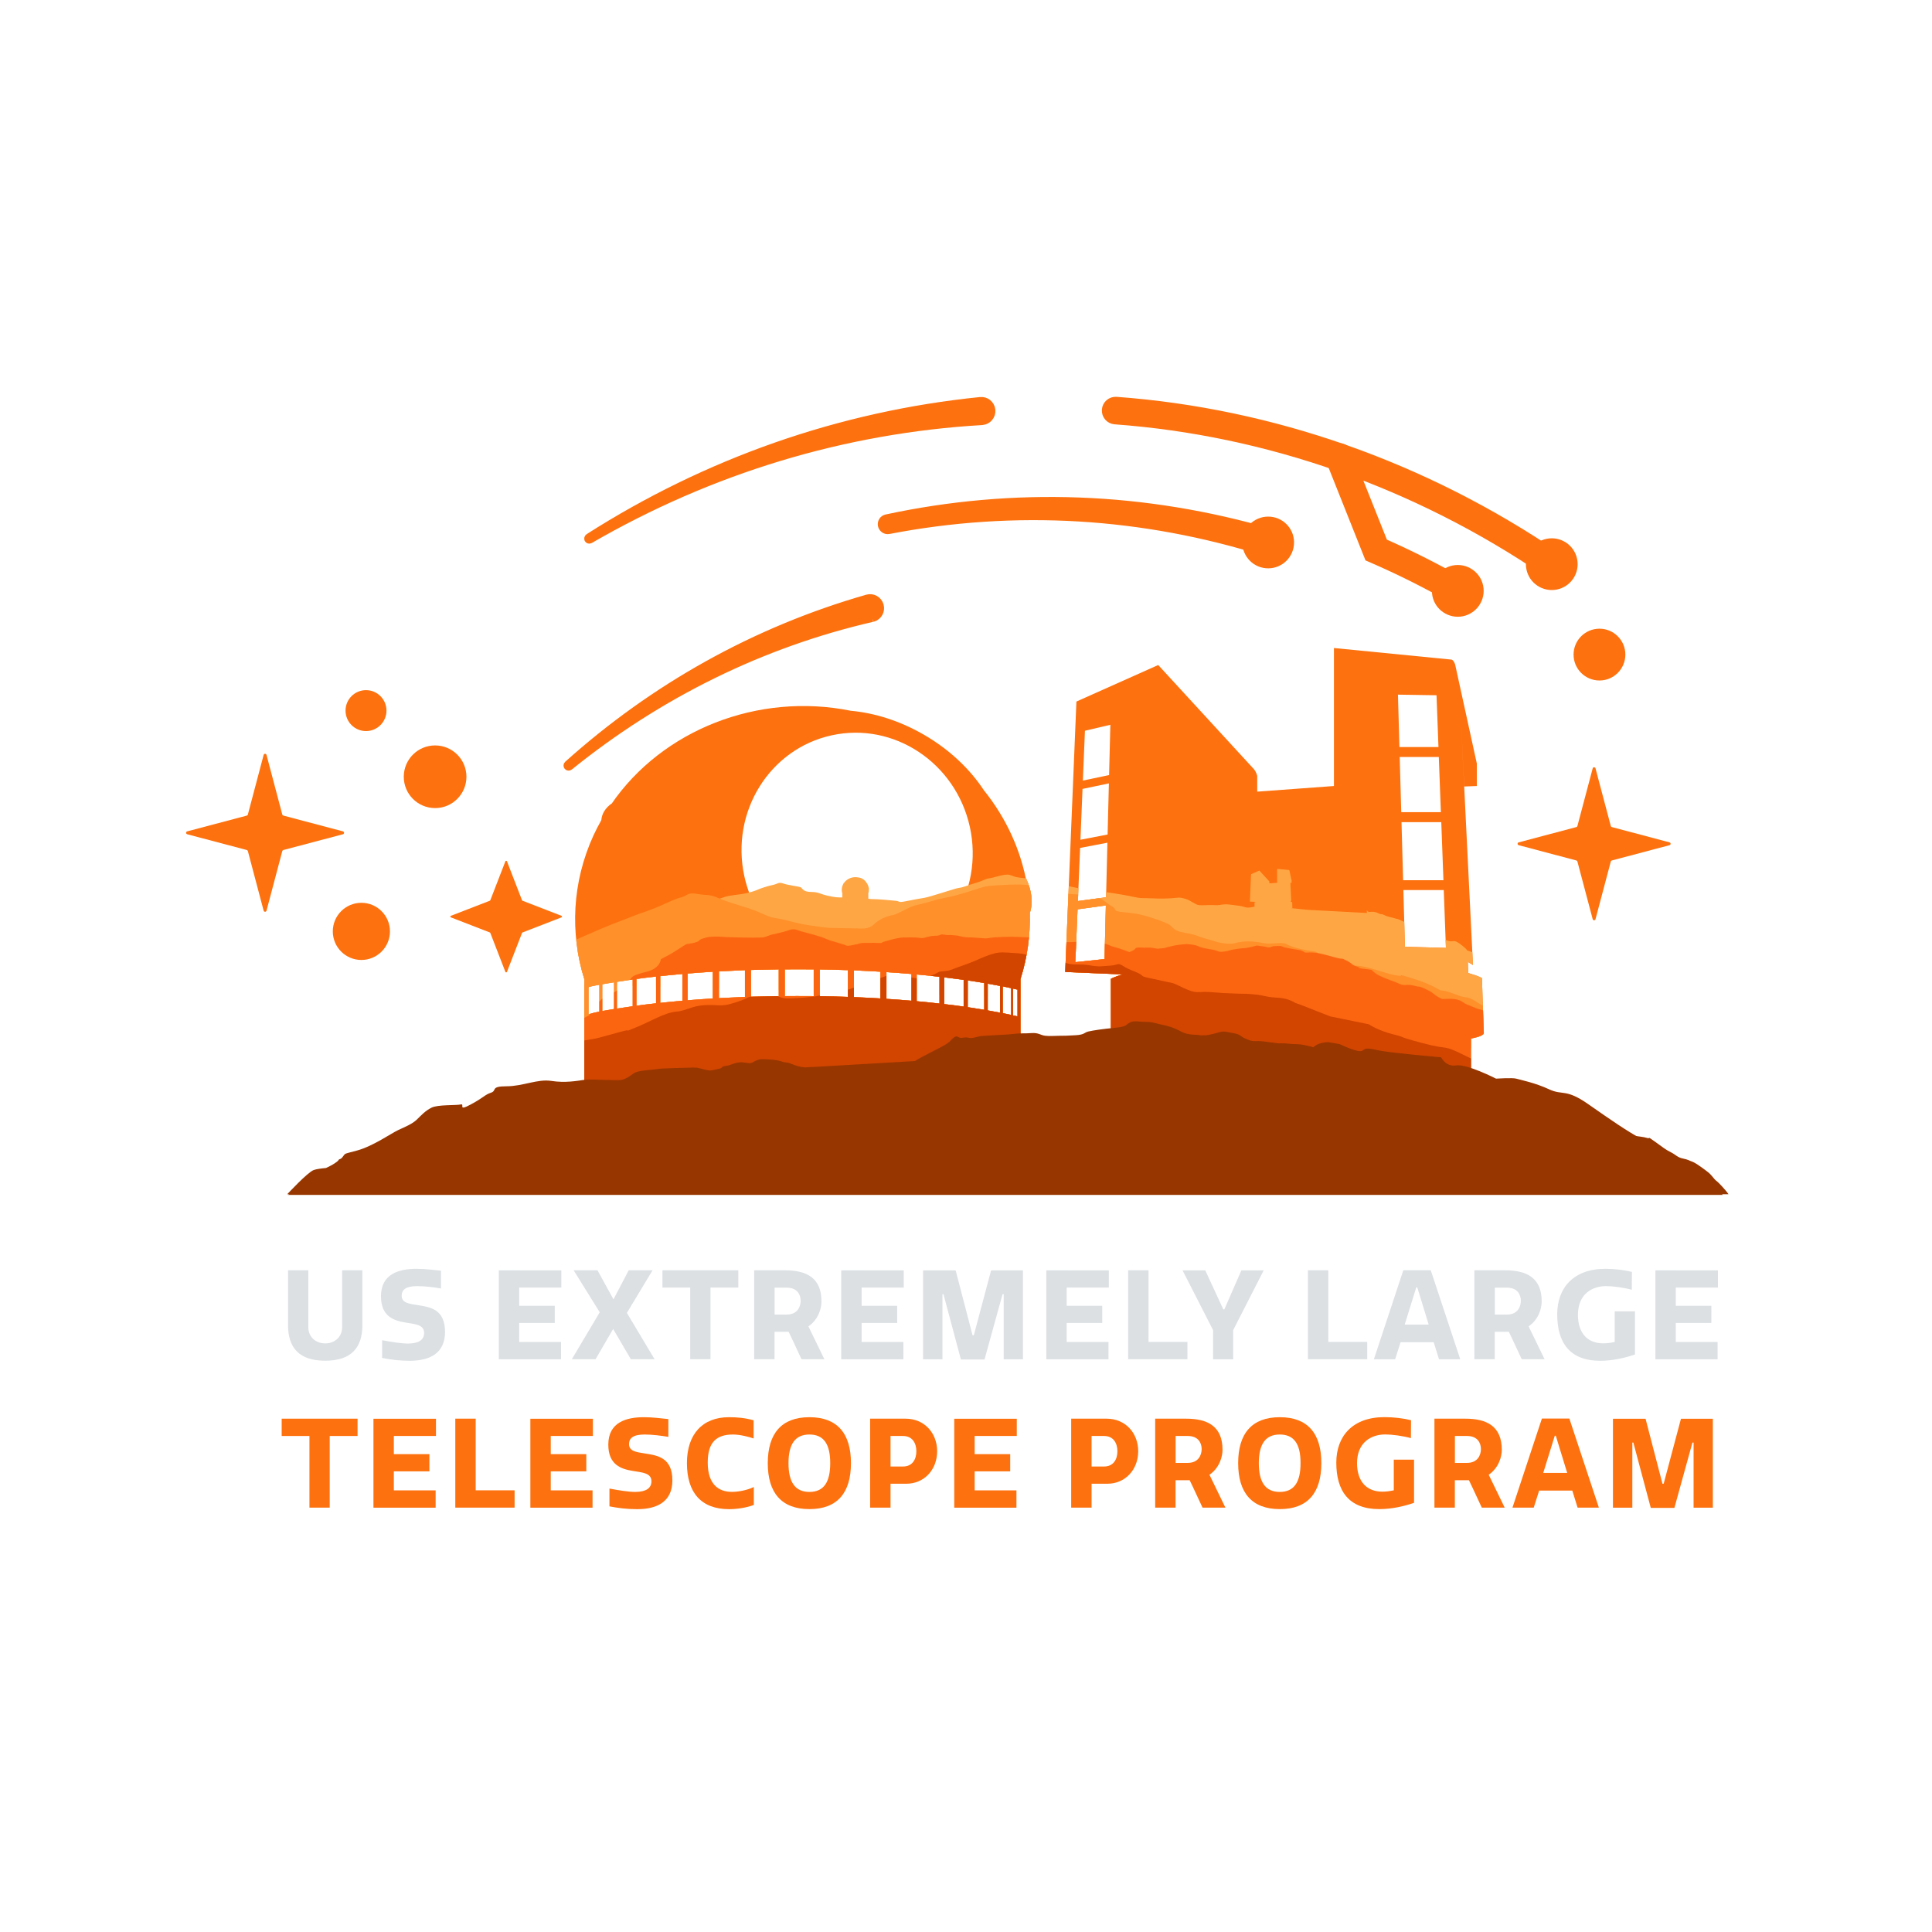 <?xml version="1.0" encoding="utf-8"?>
<!-- Generator: Adobe Illustrator 26.3.1, SVG Export Plug-In . SVG Version: 6.00 Build 0)  -->
<svg version="1.1" id="Layer_1" xmlns="http://www.w3.org/2000/svg" xmlns:xlink="http://www.w3.org/1999/xlink" x="0px" y="0px"
	 viewBox="0 0 288 288" style="enable-background:new 0 0 288 288;" xml:space="preserve">
<style type="text/css">
	.st0{fill:#DCE0E3;}
	.st1{fill:#FD710E;}
	.st2{clip-path:url(#SVGID_00000095298520139411008160000001302262471987189426_);}
	.st3{fill:#FFA644;}
	.st4{fill:#FF902A;}
	.st5{fill:#FC6510;}
	.st6{fill:#905813;}
	.st7{fill:#D24500;}
	.st8{clip-path:url(#SVGID_00000022521727494633713160000003220302596193206921_);fill:#FFA644;}
	.st9{clip-path:url(#SVGID_00000022521727494633713160000003220302596193206921_);fill:#FF902A;}
	.st10{clip-path:url(#SVGID_00000022521727494633713160000003220302596193206921_);fill:#FC6510;}
	.st11{clip-path:url(#SVGID_00000022521727494633713160000003220302596193206921_);}
	.st12{fill:#983600;}
	.st13{fill:#FD710E;stroke:#FD710E;stroke-width:0.949;stroke-miterlimit:10;}
</style>
<g>
	<path class="st0" d="M42.94,197.56v-8.2h3.02v8.45c0,1.55,1.16,2.45,2.52,2.45c1.36,0,2.52-0.9,2.52-2.45v-8.45h3.02v8.18
		c0,3.39-1.69,5.3-5.54,5.3C44.63,202.85,42.94,200.93,42.94,197.56z"/>
	<path class="st0" d="M63.22,198.7c0-1.25-1.33-1.31-2.76-1.55c-1.75-0.28-3.67-0.9-3.67-3.92c0-3.35,2.71-4.09,5.3-4.09
		c1.31,0,2.5,0.17,3.65,0.28v2.65c-1.01-0.17-2.38-0.35-3.56-0.35c-1.77,0-2.3,0.61-2.3,1.42c0,1.07,1.05,1.2,2.32,1.4
		c1.93,0.3,4.14,0.61,4.14,4.02c0,3.2-2.32,4.29-5.25,4.29c-1.57,0-2.89-0.18-4.13-0.42v-2.65c1.31,0.24,2.74,0.5,3.89,0.5
		C62.43,200.27,63.22,199.72,63.22,198.7z"/>
	<path class="st0" d="M83.68,189.36v2.58H77.4v2.71h5.3v2.56h-5.3v2.84h6.23v2.58h-9.27v-13.26H83.68z"/>
	<path class="st0" d="M91.4,198.11l-2.62,4.51h-3.54l4.16-7l-3.89-6.26h3.56l2.38,4.33l2.27-4.33h3.56l-3.83,6.35l4.13,6.91h-3.54
		L91.4,198.11z"/>
	<path class="st0" d="M110.05,191.94h-4.14v10.68h-3.02v-10.68h-4.14v-2.58h11.31V191.94z"/>
	<path class="st0" d="M117.03,189.36c3.21,0,5.43,1.14,5.43,4.64c0,0.98-0.42,2.67-1.95,3.72l2.38,4.9h-3.41
		c-0.65-1.36-1.25-2.73-1.92-4.09h-2.1v4.09h-3.04v-13.26H117.03z M115.47,195.96h1.82c1.57,0,2.06-1.16,2.06-2.06
		c0-0.9-0.5-1.95-2.06-1.95h-1.82V195.96z"/>
	<path class="st0" d="M134.72,189.36v2.58h-6.28v2.71h5.3v2.56h-5.3v2.84h6.23v2.58h-9.27v-13.26H134.72z"/>
	<path class="st0" d="M143.24,202.66l-2.6-9.74h-0.15v9.71h-2.89v-13.26h4.86l2.52,9.69h0.18l2.58-9.69h4.75v13.26h-2.87v-9.71
		h-0.17l-2.69,9.74H143.24z"/>
	<path class="st0" d="M165.29,189.36v2.58h-6.28v2.71h5.3v2.56h-5.3v2.84h6.23v2.58h-9.27v-13.26H165.29z"/>
	<path class="st0" d="M171.21,189.36v10.68h5.8v2.58h-8.84v-13.26H171.21z"/>
	<path class="st0" d="M180.83,202.63v-4.35l-4.55-8.91h3.39l2.69,5.82h0.15l2.54-5.82h3.33l-4.55,8.91v4.35H180.83z"/>
	<path class="st0" d="M198.01,189.36v10.68h5.8v2.58h-8.84v-13.26H198.01z"/>
	<path class="st0" d="M209.19,189.35h4.09l4.4,13.28h-3.17l-0.79-2.54h-4.94l-0.81,2.54h-3.17L209.19,189.35z M209.4,197.45h3.57
		l-1.7-5.54h-0.15L209.4,197.45z"/>
	<path class="st0" d="M224.39,189.36c3.21,0,5.43,1.14,5.43,4.64c0,0.98-0.42,2.67-1.95,3.72l2.38,4.9h-3.41
		c-0.65-1.36-1.25-2.73-1.92-4.09h-2.1v4.09h-3.04v-13.26H224.39z M222.83,195.96h1.82c1.57,0,2.06-1.16,2.06-2.06
		c0-0.9-0.5-1.95-2.06-1.95h-1.82V195.96z"/>
	<path class="st0" d="M238.99,200.25c0.61,0,1.05-0.07,1.71-0.2v-4.57h3.02v6.43c-1.38,0.48-3.24,0.94-5.18,0.94
		c-4.53,0-6.41-2.69-6.41-6.93c0-3.9,2.39-6.78,7.18-6.78c1.33,0,2.82,0.17,3.96,0.46l-0.02,2.67c-1.14-0.33-2.82-0.55-3.83-0.55
		c-2.08,0-4.2,1.18-4.2,4.29C235.23,198.78,236.69,200.25,238.99,200.25z"/>
	<path class="st0" d="M256.09,189.36v2.58h-6.28v2.71h5.3v2.56h-5.3v2.84h6.23v2.58h-9.27v-13.26H256.09z"/>
	<path class="st1" d="M53.29,214.06h-4.14v10.68h-3.02v-10.68h-4.14v-2.58h11.31V214.06z"/>
	<path class="st1" d="M64.99,211.48v2.58h-6.28v2.71h5.3v2.56h-5.3v2.84h6.23v2.58h-9.27v-13.26H64.99z"/>
	<path class="st1" d="M70.91,211.48v10.68h5.8v2.58h-8.84v-13.26H70.91z"/>
	<path class="st1" d="M88.38,211.48v2.58h-6.28v2.71h5.3v2.56h-5.3v2.84h6.23v2.58h-9.27v-13.26H88.38z"/>
	<path class="st1" d="M97.11,220.82c0-1.25-1.33-1.31-2.76-1.55c-1.75-0.28-3.67-0.9-3.67-3.92c0-3.35,2.71-4.09,5.3-4.09
		c1.31,0,2.5,0.17,3.65,0.28v2.65c-1.01-0.17-2.38-0.35-3.56-0.35c-1.77,0-2.3,0.61-2.3,1.42c0,1.07,1.05,1.2,2.32,1.4
		c1.93,0.3,4.14,0.61,4.14,4.02c0,3.2-2.32,4.29-5.25,4.29c-1.57,0-2.89-0.18-4.13-0.42v-2.65c1.31,0.24,2.74,0.5,3.89,0.5
		C96.32,222.38,97.11,221.83,97.11,220.82z"/>
	<path class="st1" d="M108.67,211.26c1.18,0,2.32,0.09,3.67,0.46v2.71c-0.68-0.24-2.03-0.59-3.08-0.59c-2.43,0-3.76,1.12-3.76,4.18
		c0,3.35,1.71,4.37,3.59,4.37c1.05,0,2.3-0.26,3.28-0.72v2.67c-1.16,0.44-2.62,0.63-3.67,0.63c-4.2,0-6.3-2.49-6.3-6.87
		C102.4,213.85,104.67,211.26,108.67,211.26z"/>
	<path class="st1" d="M120.66,211.26c4.16,0,6.19,2.43,6.19,6.85c0,4.42-2.03,6.85-6.19,6.85c-4.16,0-6.21-2.43-6.21-6.85
		C114.46,213.69,116.5,211.26,120.66,211.26z M120.65,213.84c-2.12,0-3.11,1.44-3.11,4.27c0,2.84,0.99,4.29,3.11,4.29
		c2.16,0,3.11-1.46,3.11-4.29C123.76,215.27,122.8,213.84,120.65,213.84z"/>
	<path class="st1" d="M132.75,221.18v3.56h-3.04v-13.26h5.27c2.84,0,4.72,2.16,4.72,4.86c0,2.69-1.88,4.84-4.62,4.84H132.75z
		 M132.75,218.61h1.86c1.44,0,1.99-1.12,1.99-2.27c0-1.16-0.55-2.28-1.99-2.28h-1.86V218.61z"/>
	<path class="st1" d="M151.57,211.48v2.58h-6.28v2.71h5.3v2.56h-5.3v2.84h6.23v2.58h-9.27v-13.26H151.57z"/>
	<path class="st1" d="M162.72,221.18v3.56h-3.04v-13.26h5.27c2.84,0,4.72,2.16,4.72,4.86c0,2.69-1.88,4.84-4.62,4.84H162.72z
		 M162.72,218.61h1.86c1.44,0,1.99-1.12,1.99-2.27c0-1.16-0.55-2.28-1.99-2.28h-1.86V218.61z"/>
	<path class="st1" d="M176.81,211.48c3.21,0,5.43,1.14,5.43,4.64c0,0.98-0.42,2.67-1.95,3.72l2.38,4.9h-3.41
		c-0.65-1.36-1.25-2.73-1.92-4.09h-2.1v4.09h-3.04v-13.26H176.81z M175.25,218.07h1.82c1.57,0,2.06-1.16,2.06-2.06
		c0-0.9-0.5-1.95-2.06-1.95h-1.82V218.07z"/>
	<path class="st1" d="M190.78,211.26c4.16,0,6.19,2.43,6.19,6.85c0,4.42-2.03,6.85-6.19,6.85c-4.16,0-6.21-2.43-6.21-6.85
		C184.57,213.69,186.62,211.26,190.78,211.26z M190.76,213.84c-2.12,0-3.11,1.44-3.11,4.27c0,2.84,0.99,4.29,3.11,4.29
		c2.16,0,3.11-1.46,3.11-4.29C193.88,215.27,192.92,213.84,190.76,213.84z"/>
	<path class="st1" d="M206.06,222.36c0.61,0,1.05-0.07,1.71-0.2v-4.57h3.02v6.43c-1.38,0.48-3.24,0.94-5.18,0.94
		c-4.53,0-6.41-2.69-6.41-6.93c0-3.9,2.39-6.78,7.18-6.78c1.33,0,2.82,0.17,3.96,0.46l-0.02,2.67c-1.14-0.33-2.82-0.55-3.83-0.55
		c-2.08,0-4.2,1.18-4.2,4.29C202.3,220.89,203.76,222.36,206.06,222.36z"/>
	<path class="st1" d="M218.44,211.48c3.21,0,5.43,1.14,5.43,4.64c0,0.98-0.42,2.67-1.95,3.72l2.38,4.9h-3.41
		c-0.65-1.36-1.25-2.73-1.92-4.09h-2.1v4.09h-3.04v-13.26H218.44z M216.88,218.07h1.82c1.57,0,2.06-1.16,2.06-2.06
		c0-0.9-0.5-1.95-2.06-1.95h-1.82V218.07z"/>
	<path class="st1" d="M229.85,211.46h4.09l4.4,13.28h-3.17l-0.79-2.54h-4.94l-0.81,2.54h-3.17L229.85,211.46z M230.05,219.56h3.57
		l-1.7-5.54h-0.15L230.05,219.56z"/>
	<path class="st1" d="M246.08,224.78l-2.6-9.74h-0.15v9.71h-2.89v-13.26h4.86l2.52,9.69h0.18l2.58-9.69h4.75v13.26h-2.87v-9.71
		h-0.17l-2.69,9.74H246.08z"/>
</g>
<g>
	<g>
		<path class="st1" d="M220.91,145.8c0,0-0.54-0.32-2.04-0.75l-0.06-1.66l0.76,0.46l-1.84-37.46l0.54,10.85l1.88-0.07v-3.34
			l-3.23-14.75c0,0-0.17-0.61-0.52-0.75l-17.55-1.73v20.57l-11.44,0.84v-2.34c0,0-0.13-0.59-0.49-1.01l-14.26-15.52l0-0.01
			l-12.2,5.45l-1.67,40.31l8.56,0.36c-1.26,0.38-1.75,0.66-1.75,0.66V154c0,0,0.01,0,0.01,0c0,0.29,0.69,0.57,1.93,0.82
			c-0.03,0.01-0.04,0.01-0.04,0.01v5.29c6.82-0.84,15.91-2.14,25.89-2.14c9.98,0,19.42,1.33,25.89,3.17v-6.31c0,0-0.01,0-0.03-0.01
			c1.24-0.25,1.93-0.53,1.94-0.82h0L220.91,145.8z M164.65,142.97l-4.35,0.46l0.33-7.88l4.22-0.58L164.65,142.97z M164.88,133.75
			l-4.2,0.57l0.33-7.92l4.07-0.78L164.88,133.75z M165.11,124.4l-4.05,0.78l0.31-7.58l3.93-0.82L165.11,124.4z M165.33,115.54
			l-3.91,0.82l0.31-7.43l3.79-0.89L165.33,115.54z M208.39,103.55l5.75,0.09l0.29,7.72h-5.82L208.39,103.55z M208.65,112.84h5.83
			l0.31,8.23h-5.91L208.65,112.84z M208.92,122.56h5.93l0.32,8.65h-6.01L208.92,122.56z M209.43,141.13l-0.23-8.45h6.02l0.32,8.62
			L209.43,141.13z"/>
		<g>
			<defs>
				<path id="SVGID_1_" d="M220.91,145.8c0,0-0.54-0.32-2.04-0.75l-0.06-1.66l0.76,0.46l-1.84-37.46l0.54,10.85l1.88-0.07v-3.34
					l-3.23-14.75c0,0-0.17-0.61-0.52-0.75l-17.55-1.73v20.57l-11.44,0.84v-2.34c0,0-0.13-0.59-0.49-1.01l-14.26-15.52l0-0.01
					l-12.2,5.45l-1.67,40.31l8.56,0.36c-1.26,0.38-1.75,0.66-1.75,0.66V154c0,0,0.01,0,0.01,0c0,0.29,0.69,0.57,1.93,0.82
					c-0.03,0.01-0.04,0.01-0.04,0.01v5.29c6.82-0.84,15.91-2.14,25.89-2.14c9.98,0,19.42,5.7,25.89,7.53v-10.68
					c0,0-0.01,0-0.03-0.01c1.24-0.25,1.93-0.53,1.94-0.82h0L220.91,145.8z M164.65,142.97l-4.35,0.46l0.33-7.88l4.22-0.58
					L164.65,142.97z M164.88,133.75l-4.2,0.57l0.33-7.92l4.07-0.78L164.88,133.75z M165.11,124.4l-4.05,0.78l0.31-7.58l3.93-0.82
					L165.11,124.4z M165.33,115.54l-3.91,0.82l0.31-7.43l3.79-0.89L165.33,115.54z M208.39,103.55l5.75,0.09l0.29,7.72h-5.82
					L208.39,103.55z M208.65,112.84h5.83l0.31,8.23h-5.91L208.65,112.84z M208.92,122.56h5.93l0.32,8.65h-6.01L208.92,122.56z
					 M209.43,141.13l-0.23-8.45h6.02l0.32,8.62L209.43,141.13z"/>
			</defs>
			<clipPath id="SVGID_00000094598648649815955650000007477352336146073475_">
				<use xlink:href="#SVGID_1_"  style="overflow:visible;"/>
			</clipPath>
			<g style="clip-path:url(#SVGID_00000094598648649815955650000007477352336146073475_);">
				<path class="st3" d="M206.47,150.7l-16.53-0.62l-107.13-3.2l5.9-3.86l5.29-2.1c0,0,1.96-0.44,2.65-0.6s0.56-0.44,1.25-0.76
					c0.69-0.32,2.07-0.4,2.07-0.4s1.59,0.01,2.91-0.67s2.96-1.35,3.7-1.66c0.74-0.31,2.05-0.86,2.79-1.05
					c0.74-0.18,1.89-0.92,2.55-1.11s0.57-0.31,2.13-0.49s2.13-0.37,2.71-0.55c0.57-0.18,0.74-0.31,1.31-0.49
					c0.57-0.18,0.99-0.31,1.56-0.43s0.74-0.43,1.4-0.18c0.66,0.25,2.3,0.43,2.55,0.55c0.25,0.12,0.33,0.68,1.48,0.68
					s1.31,0.31,2.46,0.55c1.15,0.25,1.31,0.25,2.13,0.25s1.23-0.12,2.13-0.12c0.9,0,1.23,0.37,2.22,0.37s2.71,0.18,3.37,0.25
					c0.66,0.06,0.25,0.31,1.48,0.06c1.23-0.25,1.97-0.37,2.71-0.49c0.74-0.12,4.11-1.23,4.6-1.35c0.49-0.12,0.57-0.06,1.31-0.31
					c0.74-0.25,1.07-0.37,1.72-0.55c0.66-0.18,1.23-0.55,1.81-0.61c0.57-0.06,2.13-0.68,2.87-0.49s0.57,0.31,1.64,0.43
					c1.07,0.12,2.22,0.18,2.71,0.18c0.49,0,0.08-0.06,1.48,0.25c1.4,0.31,0.99,0.25,2.13,0.37s1.23,0.37,2.38,0.43
					c1.15,0.06,0.66,0,1.81,0.18c1.15,0.18,2.22,0.37,3.04,0.55s1.15,0.18,1.89,0.18s1.15,0.06,2.13,0.06s1.89-0.06,2.38-0.12
					c0.49-0.06,0.66,0,1.31,0.18c0.66,0.18,1.4,0.86,1.97,0.92s1.48-0.06,2.38,0s1.07-0.25,2.38-0.06c1.31,0.18,1.31,0.12,2.13,0.37
					c0.82,0.25,1.86-0.42,2.76-0.12c0.9,0.31,2.16,0.08,2.81,0.08h0.67l0.44,0.16l2.5,0.26l0.89,0.05l2.09,0.11l3.58,0.19l2.39,0.13
					l-0.01-0.47c0,0,0.06,0.34,0.44,0.31c0.37-0.03,0.69-0.08,1.26,0.19s0.49,0.05,0.95,0.3s1.32,0.37,1.58,0.48
					c0.26,0.11,0.14-0.03,0.63,0.19c0.49,0.21,0.37,0.19,0.78,0.35c0.4,0.16,0.95,0.24,1.41,0.51c0.46,0.27,0.32,0.34,0.78,0.36
					c0.46,0.02,1.29,0.26,1.29,0.26l1.75,0.98c0,0,0.38,0.4,1.25,0.69c0.87,0.29,0.68-0.39,1.94,0.58c1.26,0.97,0.58,0.77,1.26,0.97
					s0.39,0.19,1.26,0.58c0.87,0.39,1.26,0.1,1.74,0.97c0.48,0.87-1.06,0,0.48,0.87c1.55,0.87,1.55,0.87,1.55,0.87l1.65,1.65
					l0.19,4.33L206.47,150.7z"/>
				<path class="st4" d="M224.56,156.18c0,0-87.61,1.07-90.94,1.07c-3.33,0-43.84-0.53-43.84-0.53l0.42-15.73
					c0,0,4.37-1.94,5.72-2.47c1.35-0.53,3.23-1.23,3.64-1.41c0.42-0.18,1.87-0.62,3.33-1.23s2.18-1.06,3.23-1.32
					c1.04-0.26,0.94-0.79,2.39-0.53s1.77,0,3.12,0.62c1.35,0.62,3.12,1.06,4.68,1.59c1.56,0.53,2.39,1.14,3.64,1.32
					s2.5,0.62,3.9,0.88c1.4,0.26,3.69,0.53,3.69,0.53s3.75,0.09,4.27,0.09s1.56,0.18,2.34-0.57c0.78-0.75,1.82-1.19,2.76-1.37
					c0.94-0.18,2.29-1.23,3.64-1.5c1.35-0.26,2.29-0.7,3.75-0.97c1.46-0.26,2.6-0.62,4.27-1.14c1.66-0.53,1.77-0.62,3.33-0.7
					s2.91-0.18,4.16-0.09c1.25,0.09,1.66,0.35,3.33,0.53c1.66,0.18,2.6,0,3.12,0.18s0.83,0.35,1.46,0.53
					c0.62,0.18,0.83,0.62,1.77,1.14c0.94,0.53-0.1,0.7,1.77,0.88c1.87,0.18,2.71,0.35,4.06,0.79s1.35,0.44,2.39,0.88
					c1.04,0.44,0.62,1.06,2.71,1.41s1.35,0.44,4.06,1.14c0,0,2.01,0.76,3.39,0.38c1.37-0.38,2.91-0.27,4.2,0
					c1.3,0.27,2.77-0.28,3.56,0.21s3.03,0.92,3.97,1.03c0.94,0.11,0.51,0.68,1.67,0.88c1.16,0.2,2.73,1.57,2.73,1.57
					s0.25-0.33,1.93-0.31c1.68,0.02,4.09,1.11,5.89,1.43s-0.66-0.54,2.75,0.54s3.53,1.75,4.23,1.74c0.71-0.01,2.36,0.83,3.18,0.95
					c0.82,0.12,1.06,0.17,2.24,0.96c1.18,0.79,4.51,1.71,4.51,1.71s-0.32,1.07-0.41,1.42"/>
				<path class="st5" d="M88.91,153.46v10.08l135.99-4.11v-7.71l-2.76-0.87c0,0-1.57-0.29-2.62-0.77c-1.05-0.48-0.73-0.19-1.57-0.77
					c-0.84-0.58-2.31-0.39-2.83-0.39s-1.74-1.03-1.74-1.03s-1.12-0.63-1.67-0.78s0.16,0.11-0.92-0.18
					c-1.08-0.28-1.37,0.08-2.16-0.26c-0.79-0.34-0.16-0.1-0.79-0.34s-0.55-0.17-1.4-0.53c-0.84-0.36-0.9-0.36-1.45-0.75
					c-0.55-0.39-0.24-0.46-1.08-0.56s-1.16-0.1-1.34-0.27s-0.58-0.15-0.97-0.46c-0.4-0.32-0.74-0.53-1-0.63
					c-0.26-0.1-0.37-0.26-0.68-0.23c-0.32,0.03-1.9-0.48-2.85-0.7s-1.26-0.19-1.58-0.22c-0.32-0.02-0.87,0.07-1.03-0.02
					c-0.16-0.1-0.29-0.29-1.05-0.39c-0.76-0.1-1.96-0.35-1.96-0.35l-0.52-0.21c-0.42,0.03-0.93,0-1.17,0.05
					c-0.24,0.05-0.39,0.23-0.78,0.15c-0.39-0.08-0.54-0.13-0.81-0.15c-0.27-0.03-0.66-0.1-0.75-0.1c-0.09,0-0.18,0-0.42,0.08
					c-0.24,0.08-1.29,0.31-1.65,0.31c-0.36,0-1.71,0.2-2.01,0.31c-0.3,0.1-0.33,0.1-0.84,0.18c-0.51,0.08-0.72,0.03-0.72,0.03
					s-0.75-0.28-1.14-0.33c-0.39-0.05-1.11-0.2-1.35-0.25c-0.24-0.05-0.54-0.2-0.84-0.31c-0.3-0.1-0.45-0.13-0.81-0.18
					c-0.36-0.05-0.75-0.08-1.08-0.05c-0.33,0.03-1.23,0.13-1.41,0.18c-0.18,0.05-0.84,0.18-1.02,0.23
					c-0.18,0.05-0.42,0.15-0.69,0.18c-0.27,0.03-0.69,0.05-0.81,0.08c-0.12,0.03-0.75-0.13-1.08-0.15c-0.33-0.03-0.96,0-0.96,0
					l-0.54-0.03c0,0-0.66-0.03-0.78,0.13c-0.12,0.15-0.3,0.31-0.51,0.38c-0.21,0.08-0.39,0.18-0.39,0.18s-1.44-0.56-2.25-0.76
					c-0.81-0.2-1.05-0.51-1.56-0.48c-0.51,0.03-1.23,0-1.68-0.05c-0.45-0.05-1.02-0.1-1.29-0.13c-0.27-0.03-0.3-0.18-0.9-0.13
					c-0.6,0.05-1.08,0.08-1.8,0.05c-0.72-0.03-0.81-0.05-1.2-0.08s-0.66-0.05-0.87-0.03c-0.21,0.03-2.04-0.08-2.76-0.08
					s-1.77,0.05-2.31,0.08c-0.54,0.03-1.05,0.18-1.47,0.15c-0.42-0.03-1.32-0.1-1.8-0.13c-0.48-0.03-0.81,0-1.29-0.08
					c-0.48-0.08-0.78-0.2-1.2-0.23s-0.57-0.08-0.99-0.05c-0.42,0.03-0.87-0.15-1.11-0.08c-0.24,0.08-0.18,0.1-0.48,0.15
					c-0.3,0.05-0.51,0-0.81,0.05c-0.3,0.05-0.63,0.13-0.84,0.18c-0.21,0.05-0.42,0.2-1.05,0.1c-0.63-0.1-1.77-0.05-2.28-0.05
					c-0.51,0-1.38,0.2-1.74,0.31c-0.36,0.1-0.84,0.23-1.08,0.31c-0.24,0.08-0.45,0.2-0.45,0.2s-1.05-0.05-1.53-0.03
					c-0.48,0.03-1.14-0.05-1.53,0.08s-0.3,0.08-0.75,0.18c-0.45,0.1-1.02,0.25-1.26,0.13c-0.24-0.13-1.17-0.36-1.41-0.46
					s-0.75-0.18-1.41-0.46c-0.66-0.28-1.05-0.41-1.83-0.64c-0.78-0.23-1.65-0.43-1.89-0.51c-0.24-0.08-0.69-0.25-0.93-0.28
					c-0.24-0.03-0.48,0-0.72,0.08c-0.24,0.08-0.75,0.25-0.99,0.31c-0.24,0.05-1.41,0.36-1.56,0.36c-0.15,0-1.08,0.43-1.41,0.43
					c-0.33,0-0.51,0.03-0.96,0.03c-0.45,0-1.95,0-2.7-0.03c-0.75-0.03-1.38-0.05-1.65-0.05c-0.27,0-0.81-0.08-1.26-0.08
					c-0.45,0-1.08,0.03-1.35,0.08c-0.27,0.05-0.63,0.18-0.99,0.28l-0.25,0.15c0,0-0.02,0.22-0.97,0.43
					c-0.95,0.21-0.74,0.01-1.26,0.35c-0.53,0.34-1.11,0.7-1.58,1.01s-1.81,0.99-1.81,0.99s-0.03,1.32-2.05,1.83
					c-2.01,0.51-2.12,0.7-2.43,1.18c-0.31,0.48-0.21,0.19-1.05,0.87c-0.84,0.68,0.42-0.19-0.84,0.68c-1.26,0.87-1.78,0.77-2.41,1.45
					c-0.63,0.68-0.73,1.16-1.36,1.74s0.52,0-0.94,0.77S88.91,153.46,88.91,153.46"/>
				<g>
					<path class="st6" d="M117.88,148.52c-0.06,0.01-0.09,0.02-0.13,0.03C117.82,148.53,117.88,148.52,117.88,148.52z"/>
					<path class="st6" d="M117.75,148.55c-0.07,0.01-0.14,0.03-0.17,0.03C117.6,148.58,117.67,148.56,117.75,148.55z"/>
					<path class="st7" d="M234.64,163.07c0,0-3.06-1.46-7.14-2.62c-4.08-1.17-4.67-0.87-8.75-2.92c-4.08-2.04-2.33-0.87-6.71-2.04
						c-4.37-1.17-2.04-0.73-4.37-1.31c-2.33-0.58-3.61-1.49-3.61-1.49l-5.77-1.18l-4.25-1.67l-0.91-0.32
						c-1-0.57-1.64-0.74-3.01-0.82c-1.37-0.08-1.92-0.33-2.56-0.41c-0.64-0.08-1.64-0.16-2.47-0.16c-0.82,0-1.74-0.08-2.28-0.08
						c-0.55,0-1-0.08-2.37-0.16c-1.37-0.08-0.55,0-1.92,0s-3.01-1.23-3.93-1.4c-0.91-0.16-1.46-0.33-3.1-0.66
						c-1.64-0.33-0.91-0.33-1.74-0.74c-0.82-0.41-1.37-0.49-2.28-1.07c-0.91-0.57-0.73-0.16-1.92-0.08
						c-1.19,0.08-1.55,0.16-2.28,0.08c-0.73-0.08-1.19-0.25-2.56-0.25s-1.55-0.16-2.19-0.33c-0.64-0.16-1.55-0.33-2.19-0.57
						c-0.64-0.25-1.55-0.25-2.74-0.33c-1.19-0.08-1.64,0-2.65,0.33c-1,0.33-1.92,0.82-3.01,1.23c-1.1,0.41-1.64,0.57-2.47,0.9
						c-0.82,0.33-1.64,0.16-2.01,0.41c-0.37,0.25-1.28,0.57-2.01,0.82c-0.73,0.25-2.47-0.25-3.01-0.25c-0.55,0-0.73-0.16-1.46-0.25
						c-0.73-0.08-1.28,0.33-1.92,0.49c-0.64,0.16-1.1,0.41-1.74,0.66c-0.64,0.25-2.47,0.9-4.11,1.4c-1.64,0.49-2.19,0.25-3.01,0.49
						c-0.82,0.25-3.65,0.41-4.57,0.41c-0.91,0-1.19-0.25-1.92-0.49c0,0-1.13-0.32-1.84-0.18l-2.01,0.52c0,0-0.7,0.41-1.79,0.73
						c-1.15,0.33-1.47,0.5-2.93,0.41c-3.35-0.21-3.94,0.79-5.69,0.94c-1.75,0.15-3.79,1.46-6,2.35c-2.21,0.89,0,0-2.02,0.56
						c-2.02,0.56-2.19,0.58-3.21,0.87c-1.02,0.29-4.08,0.58-5.54,1.17c-1.46,0.58-3.5,2.14-3.5,2.14s-6.12,2.08-8.31,2.52
						s-6.42,2.33-6.42,2.33h130.92l1.18,0.16v-0.16h30.18H234.64z"/>
				</g>
			</g>
		</g>
		<path class="st3" d="M192.63,134.5c0,0-0.05-0.03-0.21-0.08l-0.01-0.17l0.08,0.05l-0.19-3.79l0.05,1.1l0.19-0.01v-0.34l-0.33-1.49
			c0,0-0.02-0.06-0.05-0.08l-1.78-0.17v2.08l-1.16,0.08v-0.24c0,0-0.01-0.06-0.05-0.1l-1.44-1.57l0,0l-1.24,0.55l-0.17,4.08
			l0.87,0.04c-0.13,0.04-0.18,0.07-0.18,0.07v0.82c0,0,0,0,0,0c0,0.03,0.07,0.06,0.2,0.08c0,0,0,0,0,0v0.54
			c0.69-0.08,1.61-0.22,2.62-0.22s1.97,0.13,2.62,0.32v-0.64c0,0,0,0,0,0c0.13-0.03,0.2-0.05,0.2-0.08h0L192.63,134.5z"/>
	</g>
	<g>
		<path class="st1" d="M152.96,130.93c0.07,0.34,0.12,0.67,0.14,0.99c-0.88-5.14-3.11-9.99-6.43-14.11
			c-2.09-3.18-5.14-6.09-8.97-8.3c-3.56-2.06-7.32-3.23-10.89-3.56c-13.79-2.78-28.09,2.85-35.68,13.92
			c0.01-0.03,0.02-0.06,0.04-0.09c-0.96,0.7-1.45,1.53-1.53,2.46c-0.01,0.02-0.02,0.05-0.03,0.07c-0.4,0.72-0.78,1.45-1.13,2.2
			c-3.21,7.01-3.52,14.57-1.38,21.44l0,0.01v6.34v7.1c0,0,21.93,3.74,32.82,3.07c12.3-0.75,23.68-0.17,32.2-1.14v-9.01v-6.37l0,0
			c1.04-3.27,1.48-6.58,1.39-9.83C154.01,134.65,153.86,132.91,152.96,130.93z M89.35,150.79c-0.63,0.12-1.24,0.29-1.62,0.41v-4.05
			c0.37-0.12,0.99-0.24,1.62-0.36V150.79z M91.54,150.41c-0.6,0.1-1.19,0.2-1.76,0.3v-3.99c0.57-0.1,1.16-0.2,1.76-0.3V150.41z
			 M94.32,150c-0.8,0.11-1.59,0.23-2.36,0.35v-3.99c0.77-0.12,1.55-0.24,2.36-0.35V150z M97.8,149.56c-1,0.11-1.98,0.23-2.93,0.36
			v-3.99c0.95-0.13,1.93-0.25,2.93-0.36V149.56z M101.72,149.18c-1.12,0.1-2.22,0.2-3.3,0.32v-3.99c1.07-0.12,2.17-0.22,3.3-0.32
			V149.18z M106.26,148.84c-1.28,0.08-2.53,0.17-3.76,0.27v-3.99c1.23-0.1,2.48-0.19,3.76-0.27V148.84z M111.05,148.61
			c-1.31,0.05-2.61,0.11-3.88,0.18v-3.99c1.27-0.07,2.56-0.13,3.88-0.18V148.61z M116.09,148.49c-1.4,0.02-2.78,0.05-4.14,0.09
			v-3.99c1.36-0.04,2.74-0.07,4.14-0.09V148.49z M121.3,148.49c-0.83-0.01-1.67-0.01-2.52-0.01c-0.6,0-1.2,0-1.79,0.01v-3.99
			c0.59,0,1.19-0.01,1.79-0.01c0.85,0,1.68,0.01,2.52,0.01V148.49z M135.87,149.18c-1.22-0.11-2.46-0.2-3.73-0.28v-3.99
			c1.27,0.08,2.51,0.18,3.73,0.28V149.18z M140.05,149.6c-1.1-0.13-2.24-0.24-3.4-0.35v-3.99c1.16,0.11,2.29,0.22,3.4,0.35V149.6z
			 M131.56,144.31c-1.14,0.25-2.27,0.37-3.4,0.38c1.03,0.05,2.07,0.09,3.07,0.15v3.99c-1.29-0.08-2.61-0.14-3.95-0.2v-3.98
			c-0.3-0.01-0.6-0.01-0.9-0.04v3.99c-1.37-0.05-2.77-0.09-4.18-0.11v-3.99c1.4,0.02,2.78,0.06,4.14,0.11
			c-7.3-0.72-13.68-6.22-15.38-13.98c-2.09-9.58,3.74-18.99,13.02-21.02c9.28-2.03,18.5,4.1,20.6,13.68
			C146.67,132.87,140.84,142.29,131.56,144.31z M143.65,150.05c-0.94-0.13-1.9-0.26-2.89-0.37v-3.99c0.99,0.12,1.95,0.24,2.89,0.37
			V150.05z M146.72,150.53c-0.8-0.13-1.62-0.26-2.46-0.39v-3.99c0.84,0.12,1.66,0.25,2.46,0.39V150.53z M149.08,150.96
			c-0.6-0.12-1.21-0.23-1.84-0.34v-3.99c0.63,0.11,1.24,0.22,1.84,0.34V150.96z M150.73,151.29c-0.41-0.09-0.82-0.18-1.25-0.26
			v-3.99c0.43,0.08,0.84,0.17,1.25,0.26V151.29z M151.68,151.51c-0.22-0.05-0.44-0.1-0.67-0.15v-3.99c0.22,0.05,0.45,0.1,0.67,0.15
			V151.51z"/>
		<g>
			<defs>
				<path id="SVGID_00000031171490510062953810000014161834147672825224_" d="M152.96,130.93c0.07,0.34,0.12,0.67,0.14,0.99
					c-0.88-5.14-3.11-9.99-6.43-14.11c-2.09-3.18-5.14-6.09-8.97-8.3c-3.56-2.06-7.32-3.23-10.89-3.56
					c-13.79-2.78-28.09,2.85-35.68,13.92c0.01-0.03,0.02-0.06,0.04-0.09c-0.96,0.7-1.45,1.53-1.53,2.46
					c-0.01,0.02-0.02,0.05-0.03,0.07c-0.4,0.72-0.78,1.45-1.13,2.2c-3.21,7.01-3.52,14.57-1.38,21.44l0,0.01v6.34V163
					c0,0,21.93,0.15,32.82-0.52c12.3-0.75,23.68-0.17,32.2-1.14v-9.01v-6.37l0,0c1.04-3.27,1.48-6.58,1.39-9.83
					C154.01,134.65,153.86,132.91,152.96,130.93z M89.35,150.79c-0.63,0.12-1.24,0.29-1.62,0.41v-4.05
					c0.37-0.12,0.99-0.24,1.62-0.36V150.79z M91.54,150.41c-0.6,0.1-1.19,0.2-1.76,0.3v-3.99c0.57-0.1,1.16-0.2,1.76-0.3V150.41z
					 M94.32,150c-0.8,0.11-1.59,0.23-2.36,0.35v-3.99c0.77-0.12,1.55-0.24,2.36-0.35V150z M97.8,149.56c-1,0.11-1.98,0.23-2.93,0.36
					v-3.99c0.95-0.13,1.93-0.25,2.93-0.36V149.56z M101.72,149.18c-1.12,0.1-2.22,0.2-3.3,0.32v-3.99c1.07-0.12,2.17-0.22,3.3-0.32
					V149.18z M106.26,148.84c-1.28,0.08-2.53,0.17-3.76,0.27v-3.99c1.23-0.1,2.48-0.19,3.76-0.27V148.84z M111.05,148.61
					c-1.31,0.05-2.61,0.11-3.88,0.18v-3.99c1.27-0.07,2.56-0.13,3.88-0.18V148.61z M116.09,148.49c-1.4,0.02-2.78,0.05-4.14,0.09
					v-3.99c1.36-0.04,2.74-0.07,4.14-0.09V148.49z M121.3,148.49c-0.83-0.01-1.67-0.01-2.52-0.01c-0.6,0-1.2,0-1.79,0.01v-3.99
					c0.59,0,1.19-0.01,1.79-0.01c0.85,0,1.68,0.01,2.52,0.01V148.49z M126.39,148.61c-1.37-0.05-2.77-0.09-4.18-0.11v-3.99
					c1.41,0.02,2.81,0.06,4.18,0.11V148.61z M131.24,148.84c-1.29-0.08-2.61-0.14-3.95-0.2v-3.99c1.34,0.05,2.66,0.12,3.95,0.2
					V148.84z M135.87,149.18c-1.22-0.11-2.46-0.2-3.73-0.28v-3.99c1.27,0.08,2.51,0.18,3.73,0.28V149.18z M140.05,149.6
					c-1.1-0.13-2.24-0.24-3.4-0.35v-3.99c1.16,0.11,2.29,0.22,3.4,0.35V149.6z M143.65,150.05c-0.94-0.13-1.9-0.26-2.89-0.37v-3.99
					c0.99,0.12,1.95,0.24,2.89,0.37V150.05z M146.72,150.53c-0.8-0.13-1.62-0.26-2.46-0.39v-3.99c0.84,0.12,1.66,0.25,2.46,0.39
					V150.53z M149.08,150.96c-0.6-0.12-1.21-0.23-1.84-0.34v-3.99c0.63,0.11,1.24,0.22,1.84,0.34V150.96z M150.73,151.29
					c-0.41-0.09-0.82-0.18-1.25-0.26v-3.99c0.43,0.08,0.84,0.17,1.25,0.26V151.29z M151.68,151.51c-0.22-0.05-0.44-0.1-0.67-0.15
					v-3.99c0.22,0.05,0.45,0.1,0.67,0.15V151.51z"/>
			</defs>
			<clipPath id="SVGID_00000029009619824946697230000002947560634008108419_">
				<use xlink:href="#SVGID_00000031171490510062953810000014161834147672825224_"  style="overflow:visible;"/>
			</clipPath>
			<path style="clip-path:url(#SVGID_00000029009619824946697230000002947560634008108419_);fill:#FFA644;" d="M204.47,150.38
				l-16.97-0.63l-109.97-3.29l6.06-3.96l5.43-2.16c0,0,2.01-0.45,2.72-0.62s0.57-0.45,1.28-0.79s2.13-0.41,2.13-0.41
				s1.64,0.01,2.98-0.69c1.35-0.69,3.03-1.39,3.79-1.7s2.11-0.88,2.87-1.07s1.94-0.95,2.61-1.14s0.59-0.32,2.19-0.51
				c1.6-0.19,2.19-0.38,2.78-0.57c0.59-0.19,0.76-0.32,1.35-0.51c0.59-0.19,1.01-0.32,1.6-0.44c0.59-0.13,0.76-0.44,1.43-0.19
				s2.36,0.44,2.61,0.57c0.25,0.13,0.34,0.69,1.52,0.69s1.35,0.32,2.53,0.57s1.35,0.25,2.19,0.25c0.84,0,1.26-0.13,2.19-0.13
				c0.93,0,1.26,0.38,2.28,0.38c1.01,0,2.78,0.19,3.46,0.25c0.67,0.06,0.25,0.32,1.52,0.06s2.02-0.38,2.78-0.51
				c0.76-0.13,4.21-1.26,4.72-1.39c0.51-0.13,0.59-0.06,1.35-0.32s1.1-0.38,1.77-0.57c0.67-0.19,1.26-0.57,1.85-0.63
				c0.59-0.06,2.19-0.69,2.95-0.51c0.76,0.19,0.59,0.32,1.69,0.44c1.1,0.13,2.28,0.19,2.78,0.19c0.51,0,0.08-0.06,1.52,0.25
				s1.01,0.25,2.19,0.38c1.18,0.13,1.26,0.38,2.44,0.44c1.18,0.06,0.67,0,1.85,0.19c1.18,0.19,2.28,0.38,3.12,0.57
				c0.84,0.19,1.18,0.19,1.94,0.19s1.18,0.06,2.19,0.06s1.94-0.06,2.44-0.13s0.67,0,1.35,0.19c0.67,0.19,1.43,0.88,2.02,0.95
				c0.59,0.06,1.52-0.06,2.44,0c0.93,0.06,1.1-0.25,2.44-0.06c1.35,0.19,1.35,0.13,2.19,0.38s1.91-0.44,2.84-0.12
				s2.21,0.08,2.89,0.08h0.69l0.45,0.16l2.57,0.27l0.91,0.05l2.14,0.11l3.67,0.19l2.46,0.13l-0.01-0.49c0,0,0.07,0.35,0.45,0.32
				c0.38-0.03,0.71-0.08,1.3,0.19c0.59,0.28,0.5,0.06,0.97,0.3c0.47,0.25,1.36,0.38,1.62,0.49c0.27,0.11,0.15-0.03,0.65,0.19
				c0.5,0.22,0.38,0.19,0.8,0.36s0.97,0.25,1.44,0.52c0.47,0.28,0.32,0.35,0.8,0.37c0.47,0.02,1.32,0.26,1.32,0.26l1.8,1.01
				c0,0,0.39,0.41,1.28,0.71c0.89,0.3,0.7-0.4,1.99,0.6c1.29,0.99,0.6,0.79,1.29,0.99s0.4,0.2,1.29,0.6c0.89,0.4,1.29,0.1,1.79,0.99
				c0.5,0.89-1.09,0,0.5,0.89s1.59,0.89,1.59,0.89l1.69,1.69l0.2,4.44L204.47,150.38z"/>
			<path style="clip-path:url(#SVGID_00000029009619824946697230000002947560634008108419_);fill:#FF902A;" d="M223.04,156
				c0,0-89.93,1.1-93.35,1.1c-3.42,0-45-0.55-45-0.55l0.43-16.15c0,0,4.49-1.99,5.87-2.53c1.39-0.54,3.31-1.27,3.74-1.45
				c0.43-0.18,1.92-0.63,3.42-1.27c1.5-0.63,2.24-1.08,3.31-1.36c1.07-0.27,0.96-0.81,2.46-0.54c1.5,0.27,1.82,0,3.2,0.63
				s3.2,1.08,4.81,1.63c1.6,0.54,2.46,1.18,3.74,1.36c1.28,0.18,2.56,0.63,4.01,0.9c1.44,0.27,3.79,0.54,3.79,0.54
				s3.85,0.09,4.38,0.09s1.6,0.18,2.4-0.59c0.8-0.77,1.87-1.22,2.83-1.4s2.35-1.27,3.74-1.54c1.39-0.27,2.35-0.72,3.85-0.99
				c1.5-0.27,2.67-0.63,4.38-1.18c1.71-0.54,1.82-0.63,3.42-0.72c1.6-0.09,2.99-0.18,4.27-0.09c1.28,0.09,1.71,0.36,3.42,0.54
				c1.71,0.18,2.67,0,3.2,0.18s0.85,0.36,1.5,0.54c0.64,0.18,0.85,0.63,1.82,1.18c0.96,0.54-0.11,0.72,1.82,0.9
				c1.92,0.18,2.78,0.36,4.17,0.81c1.39,0.45,1.39,0.45,2.46,0.9c1.07,0.45,0.64,1.08,2.78,1.45c2.14,0.36,1.39,0.45,4.17,1.18
				c0,0,2.07,0.78,3.48,0.39c1.41-0.39,2.98-0.28,4.31,0s2.84-0.29,3.66,0.22c0.82,0.5,3.11,0.95,4.08,1.06
				c0.97,0.11,0.52,0.7,1.71,0.9s2.8,1.62,2.8,1.62s0.26-0.34,1.98-0.32c1.72,0.02,4.2,1.13,6.04,1.47s-0.68-0.56,2.82,0.56
				c3.5,1.11,3.62,1.79,4.35,1.79c0.73-0.01,2.42,0.85,3.26,0.98s1.09,0.18,2.3,0.99c1.21,0.81,4.63,1.76,4.63,1.76
				s-0.33,1.1-0.42,1.46"/>
			<path style="clip-path:url(#SVGID_00000029009619824946697230000002947560634008108419_);fill:#FC6510;" d="M83.79,153.21v10.34
				l139.6-4.21v-7.91l-2.83-0.89c0,0-1.62-0.3-2.69-0.79c-1.08-0.5-0.75-0.2-1.62-0.79c-0.86-0.6-2.37-0.4-2.91-0.4
				s-1.78-1.06-1.78-1.06s-1.15-0.65-1.71-0.8s0.16,0.11-0.95-0.18s-1.41,0.08-2.22-0.27s-0.16-0.1-0.81-0.35
				c-0.65-0.25-0.57-0.17-1.43-0.55s-0.92-0.37-1.49-0.77c-0.57-0.4-0.24-0.47-1.11-0.57c-0.87-0.1-1.19-0.1-1.38-0.27
				c-0.19-0.17-0.59-0.15-1-0.47s-0.76-0.55-1.03-0.65c-0.27-0.1-0.38-0.27-0.7-0.23s-1.95-0.49-2.92-0.72
				c-0.97-0.22-1.3-0.2-1.62-0.22c-0.32-0.02-0.89,0.07-1.05-0.02s-0.3-0.3-1.08-0.4s-2.01-0.36-2.01-0.36l-0.53-0.21
				c-0.43,0.03-0.95,0-1.2,0.05c-0.25,0.05-0.4,0.23-0.8,0.16c-0.4-0.08-0.55-0.13-0.83-0.16c-0.28-0.03-0.68-0.1-0.77-0.1
				c-0.09,0-0.18,0-0.43,0.08c-0.25,0.08-1.32,0.31-1.69,0.31c-0.37,0-1.75,0.21-2.06,0.31s-0.34,0.1-0.86,0.18
				c-0.52,0.08-0.74,0.03-0.74,0.03s-0.77-0.29-1.17-0.34c-0.4-0.05-1.14-0.21-1.38-0.26c-0.25-0.05-0.55-0.21-0.86-0.31
				c-0.31-0.1-0.46-0.13-0.83-0.18c-0.37-0.05-0.77-0.08-1.11-0.05c-0.34,0.03-1.26,0.13-1.45,0.18c-0.18,0.05-0.86,0.18-1.05,0.24
				c-0.18,0.05-0.43,0.16-0.71,0.18c-0.28,0.03-0.71,0.05-0.83,0.08c-0.12,0.03-0.77-0.13-1.11-0.16c-0.34-0.03-0.98,0-0.98,0
				l-0.55-0.03c0,0-0.68-0.03-0.8,0.13c-0.12,0.16-0.31,0.31-0.52,0.39c-0.22,0.08-0.4,0.18-0.4,0.18s-1.48-0.57-2.31-0.78
				c-0.83-0.21-1.08-0.52-1.6-0.5c-0.52,0.03-1.26,0-1.72-0.05c-0.46-0.05-1.05-0.1-1.32-0.13c-0.28-0.03-0.31-0.18-0.92-0.13
				c-0.62,0.05-1.11,0.08-1.85,0.05c-0.74-0.03-0.83-0.05-1.23-0.08c-0.4-0.03-0.68-0.05-0.89-0.03c-0.22,0.03-2.09-0.08-2.83-0.08
				s-1.81,0.05-2.37,0.08c-0.55,0.03-1.08,0.18-1.51,0.16c-0.43-0.03-1.35-0.1-1.85-0.13c-0.49-0.03-0.83,0-1.32-0.08
				c-0.49-0.08-0.8-0.21-1.23-0.23c-0.43-0.03-0.58-0.08-1.01-0.05c-0.43,0.03-0.89-0.16-1.14-0.08c-0.25,0.08-0.18,0.1-0.49,0.16
				c-0.31,0.05-0.52,0-0.83,0.05c-0.31,0.05-0.65,0.13-0.86,0.18c-0.22,0.05-0.43,0.21-1.08,0.1c-0.65-0.1-1.81-0.05-2.34-0.05
				c-0.52,0-1.41,0.21-1.78,0.31c-0.37,0.1-0.86,0.23-1.11,0.31c-0.25,0.08-0.46,0.21-0.46,0.21s-1.08-0.05-1.57-0.03
				c-0.49,0.03-1.17-0.05-1.57,0.08c-0.4,0.13-0.31,0.08-0.77,0.18c-0.46,0.1-1.05,0.26-1.29,0.13s-1.2-0.37-1.45-0.47
				c-0.25-0.1-0.77-0.18-1.45-0.47c-0.68-0.29-1.08-0.42-1.88-0.65c-0.8-0.23-1.69-0.44-1.94-0.52c-0.25-0.08-0.71-0.26-0.95-0.29
				c-0.25-0.03-0.49,0-0.74,0.08c-0.25,0.08-0.77,0.26-1.01,0.31c-0.25,0.05-1.45,0.37-1.6,0.37s-1.11,0.44-1.45,0.44
				c-0.34,0-0.52,0.03-0.98,0.03c-0.46,0-2,0-2.77-0.03c-0.77-0.03-1.41-0.05-1.69-0.05c-0.28,0-0.83-0.08-1.29-0.08
				c-0.46,0-1.11,0.03-1.38,0.08c-0.28,0.05-0.65,0.18-1.02,0.29l-0.26,0.16c0,0-0.02,0.23-0.99,0.44c-0.97,0.21-0.76,0.01-1.3,0.36
				c-0.54,0.35-1.14,0.72-1.62,1.03s-1.86,1.01-1.86,1.01s-0.04,1.35-2.1,1.87c-2.07,0.52-2.18,0.72-2.5,1.21s-0.22,0.2-1.08,0.89
				s0.43-0.2-0.86,0.7s-1.83,0.79-2.48,1.49c-0.65,0.7-0.75,1.19-1.4,1.79s0.54,0-0.97,0.79C85.62,152.52,83.79,153.21,83.79,153.21
				"/>
			<g style="clip-path:url(#SVGID_00000029009619824946697230000002947560634008108419_);">
				<path class="st6" d="M113.53,148.13c-0.06,0.01-0.09,0.02-0.13,0.03C113.47,148.15,113.53,148.13,113.53,148.13z"/>
				<path class="st6" d="M113.4,148.16c-0.07,0.01-0.14,0.03-0.17,0.04C113.25,148.19,113.31,148.18,113.4,148.16z"/>
				<path class="st7" d="M233.39,163.07c0,0-3.14-1.5-7.33-2.69c-4.19-1.2-4.79-0.9-8.98-2.99c-4.19-2.1-2.39-0.9-6.88-2.1
					c-4.49-1.2-2.1-0.75-4.49-1.35s-3.7-1.53-3.7-1.53l-5.92-1.21l-4.36-1.72l-0.93-0.32c-1.03-0.59-1.69-0.76-3.09-0.84
					c-1.41-0.08-1.97-0.34-2.62-0.42c-0.66-0.08-1.69-0.17-2.53-0.17c-0.84,0-1.78-0.08-2.34-0.08c-0.56,0-1.03-0.08-2.44-0.17
					s-0.56,0-1.97,0s-3.09-1.26-4.03-1.43c-0.94-0.17-1.5-0.34-3.19-0.67c-1.69-0.34-0.94-0.34-1.78-0.76
					c-0.84-0.42-1.41-0.51-2.34-1.1c-0.94-0.59-0.75-0.17-1.97-0.08c-1.22,0.08-1.59,0.17-2.34,0.08c-0.75-0.08-1.22-0.25-2.62-0.25
					s-1.59-0.17-2.25-0.34c-0.66-0.17-1.59-0.34-2.25-0.59c-0.66-0.25-1.59-0.25-2.81-0.34c-1.22-0.08-1.69,0-2.72,0.34
					c-1.03,0.34-1.97,0.84-3.09,1.26c-1.12,0.42-1.69,0.59-2.53,0.93c-0.84,0.34-1.69,0.17-2.06,0.42
					c-0.37,0.25-1.31,0.59-2.06,0.84c-0.75,0.25-2.53-0.25-3.09-0.25c-0.56,0-0.75-0.17-1.5-0.25c-0.75-0.08-1.31,0.34-1.97,0.51
					c-0.66,0.17-1.12,0.42-1.78,0.67c-0.66,0.25-2.53,0.93-4.22,1.43c-1.69,0.51-2.25,0.25-3.09,0.51
					c-0.84,0.25-3.75,0.42-4.69,0.42c-0.94,0-1.22-0.25-1.97-0.51c0,0-1.16-0.33-1.88-0.18l-2.06,0.53c0,0-0.72,0.42-1.84,0.75
					c-1.18,0.34-1.5,0.51-3.01,0.42c-3.44-0.21-4.04,0.81-5.84,0.96c-1.8,0.15-3.89,1.5-6.16,2.41c-2.26,0.92,0,0-2.08,0.58
					c-2.08,0.58-2.25,0.6-3.29,0.9c-1.05,0.3-4.19,0.6-5.69,1.2c-1.5,0.6-3.59,2.2-3.59,2.2s-6.29,2.14-8.53,2.59
					c-2.25,0.45-6.59,2.39-6.59,2.39h134.39l1.21,0.16v-0.16h30.98H233.39z"/>
			</g>
		</g>
		<path class="st3" d="M129.49,132.29c0,0.02,0.01,0.04,0.01,0.06c-0.05-0.31-0.19-0.6-0.38-0.84c-0.12-0.19-0.31-0.36-0.54-0.5
			c-0.21-0.12-0.44-0.19-0.65-0.21c-0.82-0.17-1.68,0.17-2.13,0.83c0,0,0,0,0-0.01c-0.06,0.04-0.09,0.09-0.09,0.15c0,0,0,0,0,0
			c-0.02,0.04-0.05,0.09-0.07,0.13c-0.19,0.42-0.21,0.87-0.08,1.28l0,0v0.38v0.42c0,0,1.31,0.22,1.96,0.18
			c0.73-0.04,1.41-0.01,1.92-0.07v-0.54v-0.38l0,0c0.06-0.2,0.09-0.39,0.08-0.59C129.55,132.51,129.54,132.41,129.49,132.29z"/>
	</g>
	<path class="st1" d="M237.84,114.54l2.28,8.6c0.02,0.07,0.08,0.13,0.15,0.15l8.6,2.28c0.22,0.06,0.22,0.36,0,0.42l-8.6,2.28
		c-0.08,0.02-0.13,0.08-0.15,0.15l-2.28,8.6c-0.06,0.22-0.36,0.22-0.42,0l-2.28-8.6c-0.02-0.08-0.08-0.13-0.15-0.15l-8.6-2.28
		c-0.22-0.06-0.22-0.36,0-0.42l8.6-2.28c0.08-0.02,0.13-0.08,0.15-0.15l2.28-8.6C237.47,114.32,237.78,114.32,237.84,114.54"/>
	<path class="st12" d="M251.09,173.68c-1.5-1.27-3.95-2.55-6.27-3.82c-2.32-1.27-4.64-2.87-8.04-5.25
		c-3.41-2.39-3.82-1.27-5.86-2.23s-4.36-1.43-4.91-1.59c-0.55-0.16-3,0-3,0s-4.36-2.23-5.93-1.97c-1.57,0.25-2.25-1.21-2.25-1.21
		s-7.36-0.64-9.14-1c-1.77-0.37-2.05-0.43-2.59,0c-0.55,0.43-3.4-0.97-3.4-0.97l-1.72-0.29c-0.28,0-1.07,0.07-1.65,0.37
		c-0.59,0.3-0.45,0.41-0.65,0.41s-0.93-0.3-1.59-0.41c-0.65-0.11-1.27-0.04-2.1-0.15c-0.83-0.11-1.45,0-1.9,0
		c-0.45,0-1.07,0.04-1.69,0.07c-0.62,0.04-0.72-0.04-1.14-0.26c-0.41-0.22-0.65-0.07-1.17-0.15c-0.52-0.07-1.17-0.19-1.72-0.22
		c-0.55-0.04-0.69,0-1.45,0c-0.76,0-0.79-0.11-1.38-0.11c-0.59,0-1.55-0.57-2.12-0.57c-0.57,0-1.65,0.22-2.12,0.22
		c-0.47,0-1.4,0.22-1.86,0.44c-0.47,0.22-1.21,0.35-1.62,0.28c-0.41-0.07-1.07-0.07-1.62-0.07c-0.55,0-0.79,0.33-1.34,0.44
		c-0.55,0.11-1.31,0.07-2.03,0.19c-0.72,0.11-1.45,0.44-1.72,0.52c-0.28,0.07-1.45,0.67-2.34,0.74c-0.9,0.07-4.2,0.3-5.65,0
		c-1.45-0.3-38.72,2.07-39.18,2.02c-0.47-0.06-0.98-0.11-1.91-0.5c-0.93-0.39-0.83-0.11-1.55-0.39c-0.72-0.28-2.33-0.33-2.89-0.33
		c-0.57,0-0.93,0.22-1.45,0.5c-0.52,0.28-1.19-0.17-2.12,0c-0.93,0.17-1.19,0.44-1.81,0.5c-0.62,0.06-0.52,0.22-0.72,0.33
		s-0.93,0.22-1.4,0.33s-1.34-0.22-2.17-0.39l-0.62-0.02c-0.62,0.04-4.48,0.07-5.44,0.23c-0.95,0.16-2.73,0.16-3.41,0.64
		c-0.68,0.48-1.09,0.8-1.77,0.96c-0.68,0.16-4.5-0.16-5.59,0c-1.09,0.16-2.86,0.48-4.91,0.16s-4.23,0.8-6.68,0.8
		c-2.45,0-1.36,0.64-2.32,0.96c-0.95,0.32-0.95,0.64-3,1.75c-2.05,1.11-0.82-0.16-1.5,0c-0.68,0.16-3.41,0-4.36,0.48
		c-0.95,0.48-1.5,1.11-2.18,1.77c-0.68,0.66-1.77,1.1-2.79,1.57c-1.02,0.48-3.75,2.39-6.07,3.03c-2.32,0.64-1.64,0.32-2.32,1.11
		c-0.68,0.8-8.04,5.52-8.04,5.52h60.38h50.25h46.17h57.12C256.82,178.09,252.59,174.96,251.09,173.68z"/>
	<path class="st12" d="M256.25,176.38c-0.63-0.61-0.36-0.23-0.86-0.84c-0.49-0.61-0.77-0.8-0.77-0.8s-1.66-1.32-2.33-1.56
		c-0.67-0.24-0.57-0.3-1.42-0.48c-0.85-0.18-1.01-0.54-1.84-0.96c-0.83-0.42-0.98-0.6-2.33-1.56c-1.35-0.96-0.57-0.36-1.14-0.54
		c-0.57-0.18-1.4-0.24-2.17-0.36c-0.78-0.12-1.86-0.3-2.85-0.55c-0.98-0.25-0.72-0.05-1.92,0c-1.19,0.04-2.39-0.31-3.24-0.1
		c-0.69,0.16-0.55,0.1-0.97,0.04c-0.24-0.29-0.5-0.58-0.79-0.84c-1.1-0.99-2.68-2.11-3.9-2.54c-0.44-0.15-1.62-0.33-2.98-0.53
		c-0.07-0.03-0.13-0.06-0.21-0.08c-0.78-0.18-2.91-1.34-2.91-1.34l-0.47-0.19c-1.04-0.48-1.12-0.4-1.94-0.56
		c-0.82-0.16-1.94-0.64-2.91-0.56c-0.24,0.02-0.44,0.03-0.61,0.05c-0.52-0.12-0.89-0.17-0.89-0.17l-0.14,0.25
		c-0.09,0.01-0.19,0.02-0.31,0.03c-0.75,0.08-1.57,0.08-2.09-0.24c-0.52-0.32-0.75-0.56-1.49-0.48c-0.75,0.08-1.19,0.08-2.16,0.16
		c-0.97,0.08-0.07,0.32-2.01-0.24c-1.94-0.56-2.54-0.64-3.73-1.35c-1.19-0.72-2.98-1.27-4.55-1.67c-1.57-0.4-2.69-0.95-3.13-1.19
		c-0.45-0.24-0.67-0.79-1.57-1.11c-0.9-0.32-2.09-0.32-3.66-0.4c-1.57-0.08-3.43-0.48-4.33-0.48s-0.9,0.08-1.87-0.32
		c-0.97-0.4-0.67-0.64-1.94-0.87c-1.27-0.24-1.42-0.32-2.24-0.08c-0.82,0.24-2.09,0.56-2.69,0.4c-0.6-0.16-1.64,0.08-2.84-0.56
		c-1.19-0.64-2.09-0.87-2.91-1.03c-0.82-0.16-1.27-0.4-2.24-0.4c-0.97,0-1.87-0.24-2.46,0.08c-0.6,0.32-0.45,0.64-2.16,0.79
		c-1.72,0.16-3.36,0.4-4.03,0.56c-0.67,0.16-0.52,0.48-1.94,0.56c-1.42,0.08-1.57,0.08-2.39,0.08c-0.82,0-1.34,0.08-2.09,0
		c-0.75-0.08-0.97-0.48-2.09-0.4c-1.12,0.08-1.49,0-2.24,0.08c-0.75,0.08-1.53,0.16-1.9,0.16c-0.37,0-3.51,0.21-3.51,0.21
		s-0.23,0.09-0.97,0.24c-0.74,0.16-0.74-0.16-1.57,0c-0.83,0.16-0.72-0.52-1.4,0c-0.67,0.52-0.21,0.34-0.98,0.88
		c-0.78,0.54-4.04,2.04-4.93,2.7c-0.89,0.66-2.21,0.9-2.63,1.14c-0.41,0.24-1.29,0.3-1.92,0.42c-0.62,0.12-1.45,0.06-1.76,0
		c-0.19-0.04-0.39,0.08-0.75,0.38c-0.07,0.01-0.14,0.02-0.19,0.04c-0.97,0.42-1.34-0.14-3.65,0.28c-2.31,0.42-1.58-0.7-2.31,0.42
		c-0.73,1.13-0.61,1.13-1.58,1.27s-3.17,0-4.02,0.28c-0.85,0.28,0.12-0.42-0.85,0.28c-0.97,0.7-0.85,0.85-2.68,0.85
		c-1.83,0-1.58-0.7-2.92-0.42s-0.61,0.28-2.07,0.28c-1.46,0-2.44,0-2.44,0s-1.95,0.42-3.65,0.42c-1.7,0-0.97,0.28-3.17,0.14
		c-2.19-0.14-1.95-0.7-3.53-0.14c-1.58,0.56-2.92,0.56-4.38,0.99c-1.46,0.42-3.9,0.42-4.26,1.13c-0.37,0.7-1.95,0.85-1.95,0.85
		l-3.38-0.53l-3.2,0.67l-1.7,0.56c0,0-2.07,0.42-3.29,1.27c-1.22,0.85-2.92,0.7-4.02,1.13c-1.1,0.42-1.46,0-2.19,0.42
		c0,0-3.77-0.42-4.38,0.42c-0.61,0.85-2.2,0.96-2.2,0.96s-3.55,1.13-4.26,0.99c-0.06-0.01-3.04-0.42-5.24-0.14
		c-2.19,0.28,0,0-2.92,1.41c-0.05,0.02-0.09,0.05-0.14,0.07c-0.75,0.07-1.45,0.16-1.86,0.31c-0.93,0.36-3.93,3.6-3.93,3.6h213.56
		h1.28C257.7,178,256.87,176.99,256.25,176.38z"/>
	<g>
		<path class="st1" d="M49.61,138.84c0-2.35,1.91-4.26,4.26-4.26c2.35,0,4.26,1.91,4.26,4.26c0,2.35-1.91,4.26-4.26,4.26
			C51.52,143.1,49.61,141.19,49.61,138.84"/>
		<path class="st1" d="M51.51,105.93c0-1.68,1.36-3.05,3.05-3.05c1.68,0,3.05,1.36,3.05,3.05c0,1.68-1.36,3.05-3.05,3.05
			C52.88,108.98,51.51,107.62,51.51,105.93"/>
		<path class="st1" d="M60.19,115.79c0-2.58,2.09-4.67,4.67-4.67c2.58,0,4.67,2.09,4.67,4.67c0,2.58-2.09,4.67-4.67,4.67
			C62.28,120.46,60.19,118.37,60.19,115.79"/>
		<path class="st1" d="M39.73,112.54l2.35,8.88c0.02,0.08,0.08,0.14,0.16,0.16l8.88,2.35c0.22,0.06,0.22,0.37,0,0.43l-8.88,2.35
			c-0.08,0.02-0.14,0.08-0.16,0.16l-2.35,8.88c-0.06,0.22-0.37,0.22-0.43,0l-2.35-8.88c-0.02-0.08-0.08-0.14-0.16-0.16l-8.88-2.35
			c-0.22-0.06-0.22-0.38,0-0.43l8.88-2.35c0.08-0.02,0.14-0.08,0.16-0.16l2.35-8.88C39.35,112.31,39.67,112.31,39.73,112.54"/>
		<path class="st1" d="M75.57,128.39l2.25,5.81c0.01,0.03,0.04,0.06,0.07,0.07l5.81,2.25c0.1,0.04,0.1,0.19,0,0.23L77.89,139
			c-0.03,0.01-0.06,0.04-0.07,0.07l-2.25,5.81c-0.04,0.1-0.19,0.1-0.23,0l-2.25-5.81c-0.01-0.03-0.04-0.06-0.07-0.07l-5.81-2.25
			c-0.1-0.04-0.1-0.19,0-0.23l5.81-2.25c0.03-0.01,0.06-0.04,0.07-0.07l2.25-5.81C75.38,128.29,75.53,128.29,75.57,128.39"/>
	</g>
	<path class="st13" d="M87.7,80.03c8.73-5.57,18.12-10.16,27.94-13.6c9.82-3.44,20.08-5.72,30.49-6.77
		c0.89-0.09,1.68,0.56,1.77,1.45c0.09,0.89-0.56,1.68-1.45,1.77c-0.02,0-0.05,0-0.07,0.01c-10.19,0.59-20.34,2.39-30.16,5.36
		c-9.82,2.97-19.31,7.11-28.24,12.28c-0.14,0.08-0.31,0.03-0.39-0.1C87.53,80.29,87.58,80.11,87.7,80.03"/>
	<path class="st13" d="M231.32,85.68c-0.31,0-0.62-0.09-0.89-0.27c-19.32-13.14-41.53-20.97-64.24-22.63
		c-0.87-0.06-1.52-0.82-1.46-1.69c0.06-0.87,0.82-1.52,1.69-1.46c23.26,1.71,46,9.72,65.78,23.17c0.72,0.49,0.91,1.47,0.42,2.19
		C232.32,85.44,231.83,85.68,231.32,85.68"/>
	<path class="st13" d="M130.06,92.23c-8.18,1.88-16.17,4.72-23.75,8.45c-7.58,3.72-14.76,8.32-21.37,13.66
		c-0.12,0.1-0.3,0.08-0.4-0.04c-0.1-0.12-0.08-0.29,0.03-0.39c6.35-5.7,13.35-10.73,20.86-14.91c7.5-4.18,15.51-7.51,23.82-9.89
		c0.86-0.25,1.75,0.25,2,1.11c0.25,0.86-0.25,1.75-1.11,2C130.12,92.22,130.09,92.22,130.06,92.23"/>
	<path class="st13" d="M188.58,82.41c-9-2.84-18.35-4.59-27.79-5.15c-9.44-0.56-18.96,0.07-28.27,1.87
		c-0.54,0.11-1.07-0.25-1.18-0.8c-0.1-0.54,0.24-1.06,0.77-1.17c9.43-2.03,19.13-2.89,28.8-2.52c9.67,0.36,19.3,1.96,28.6,4.67
		c0.86,0.25,1.35,1.15,1.1,2c-0.25,0.86-1.15,1.35-2,1.1C188.6,82.42,188.59,82.41,188.58,82.41"/>
	<path class="st1" d="M192.9,80.85c0.01,2.13-1.71,3.86-3.84,3.87c-2.13,0.01-3.86-1.71-3.87-3.84c-0.01-2.13,1.71-3.86,3.84-3.87
		C191.16,77,192.9,78.72,192.9,80.85"/>
	<path class="st1" d="M242.29,97.58c0,2.13-1.73,3.86-3.86,3.86c-2.13,0-3.86-1.73-3.86-3.86c0-2.13,1.73-3.86,3.86-3.86
		C240.56,93.72,242.29,95.45,242.29,97.58"/>
	<path class="st13" d="M217.3,89.66c-0.27,0-0.53-0.07-0.78-0.21c-3.89-2.22-7.92-4.24-12-6.01l-0.6-0.26l-5.77-14.49
		c-0.32-0.81,0.07-1.73,0.88-2.05c0.81-0.32,1.73,0.07,2.05,0.88l5.29,13.28c3.97,1.75,7.91,3.74,11.7,5.9
		c0.76,0.43,1.02,1.4,0.59,2.15C218.39,89.37,217.85,89.66,217.3,89.66"/>
	<path class="st1" d="M213.47,88.45c-0.2-2.12,1.35-4,3.47-4.21c2.12-0.2,4.01,1.35,4.21,3.47c0.2,2.12-1.35,4-3.47,4.21
		C215.55,92.12,213.67,90.57,213.47,88.45"/>
	<path class="st1" d="M227.54,84.86c-0.42-2.09,0.93-4.12,3.02-4.54c2.09-0.42,4.12,0.93,4.54,3.02c0.42,2.09-0.93,4.12-3.02,4.54
		C229.99,88.3,227.96,86.95,227.54,84.86"/>
</g>
</svg>
